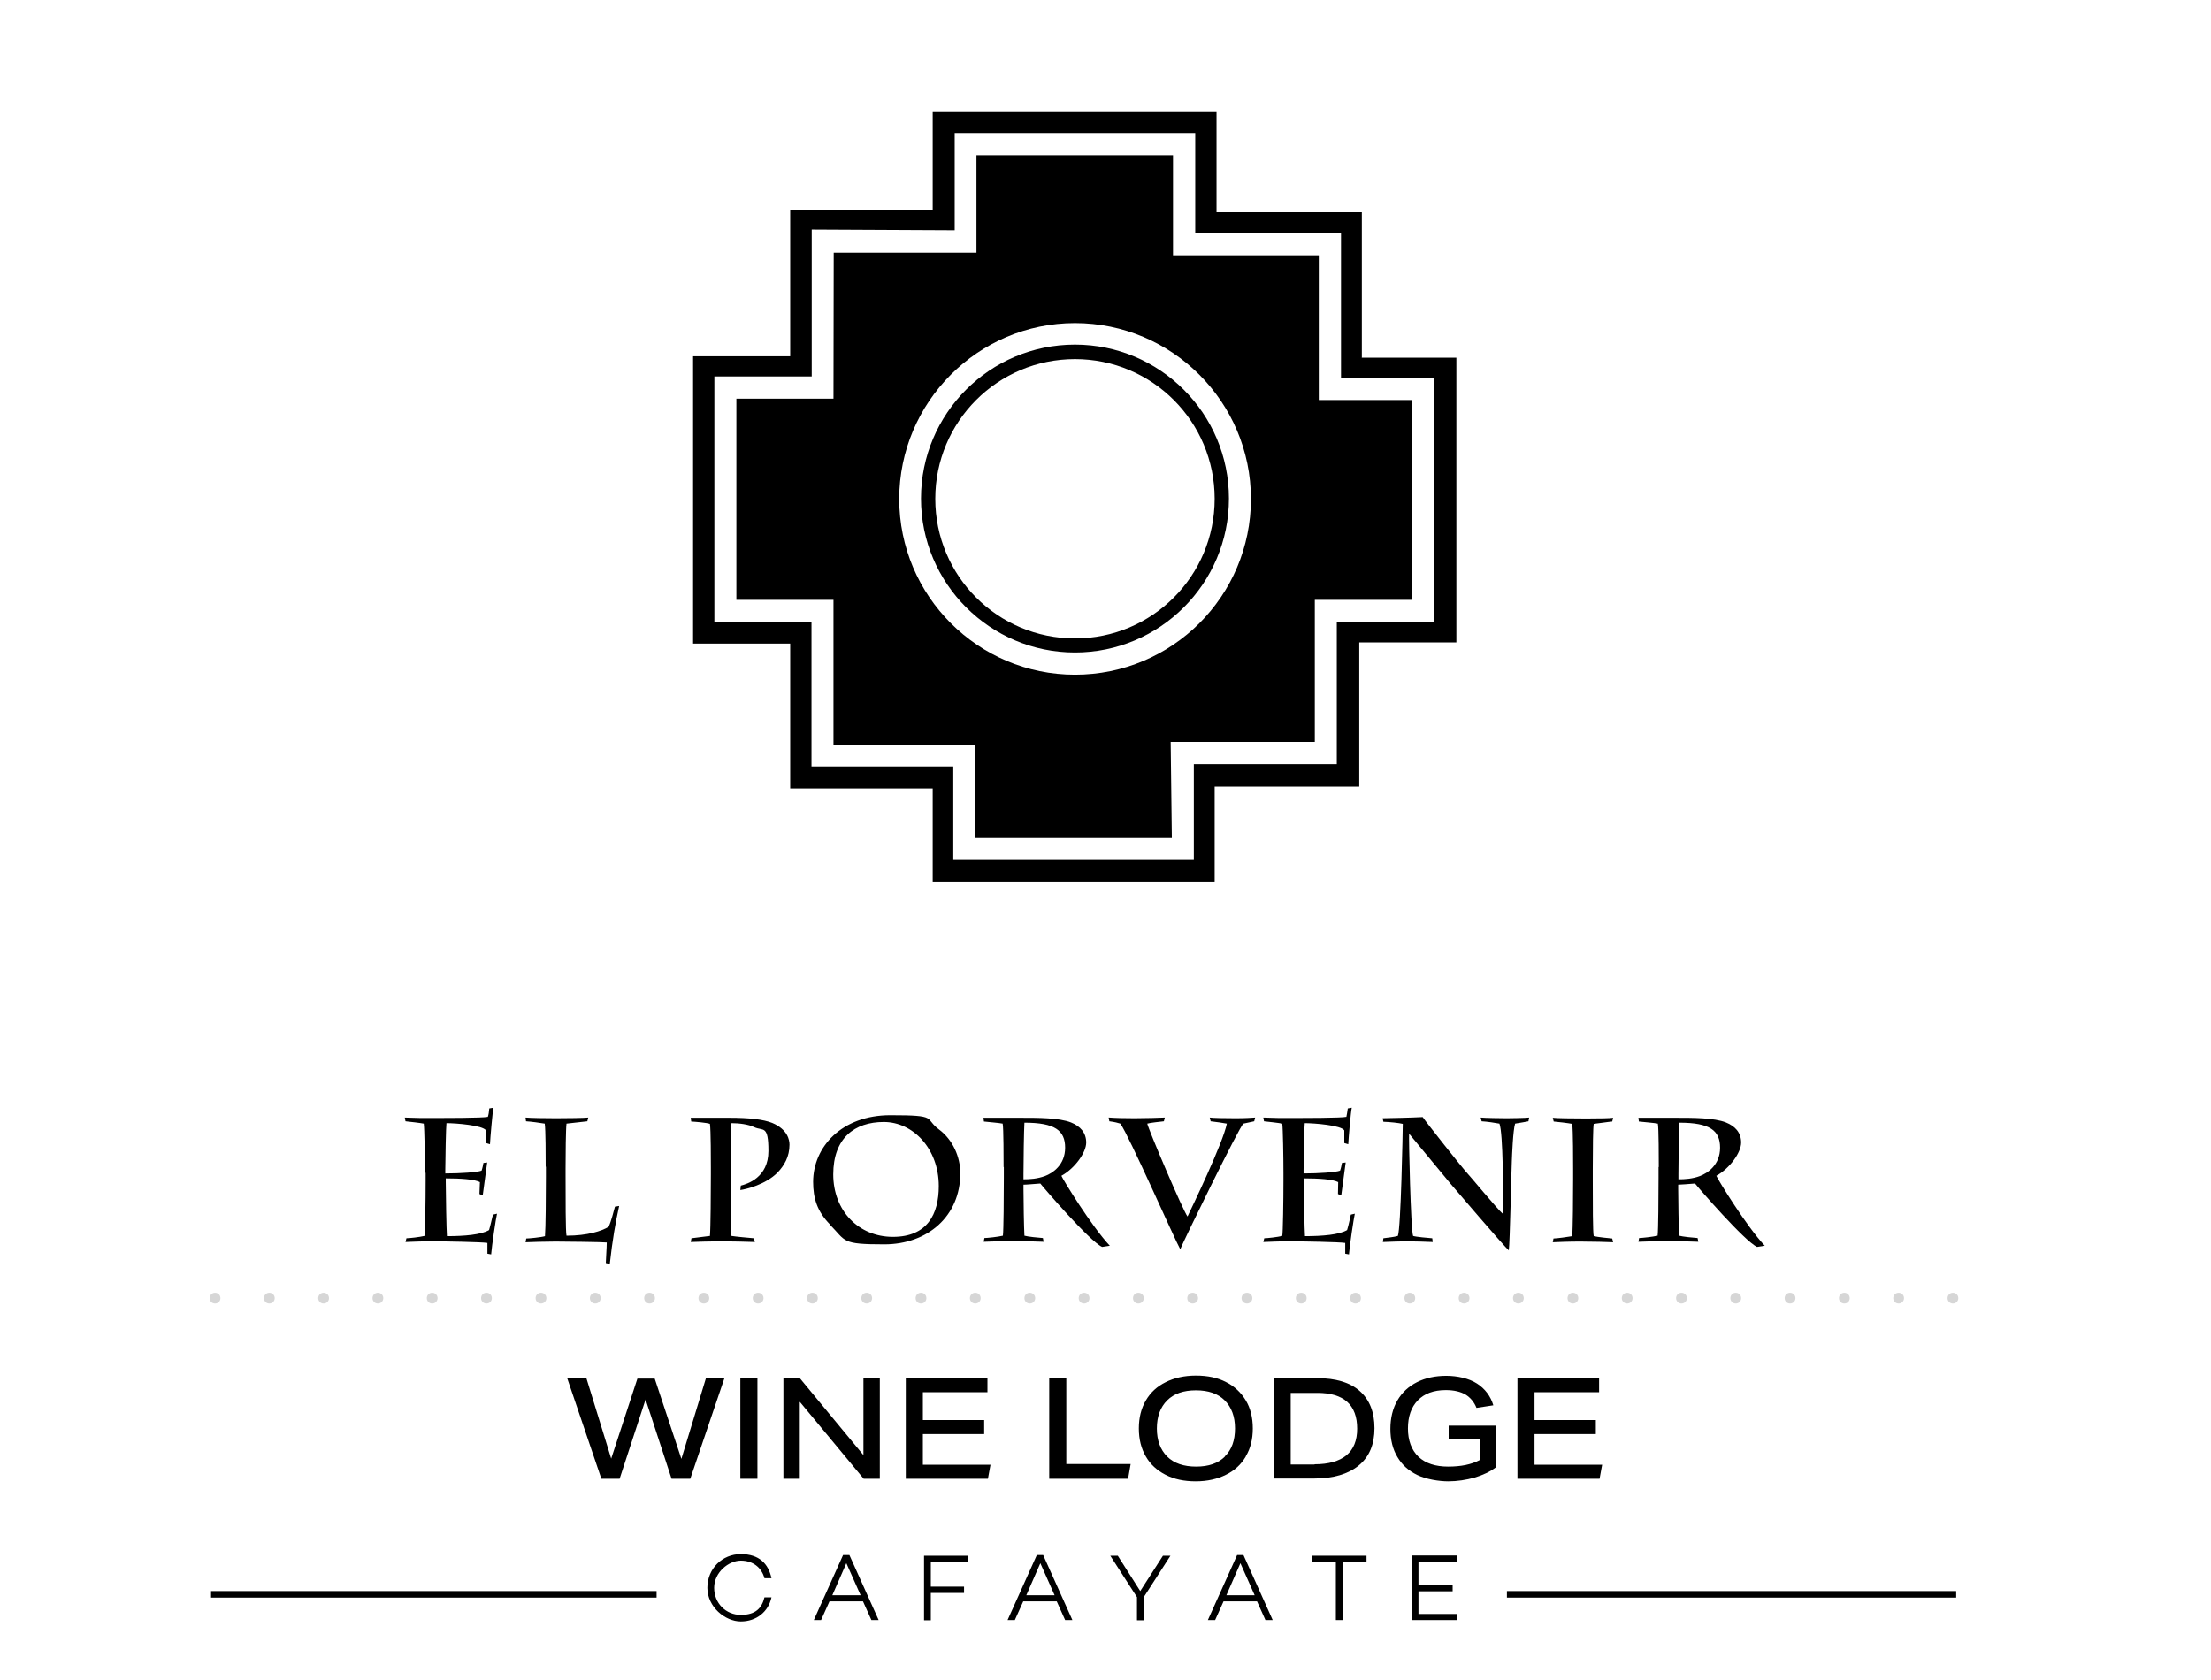 <?xml version="1.0" encoding="UTF-8"?>
<svg xmlns="http://www.w3.org/2000/svg" version="1.1" xmlns:inkscape="http://www.inkscape.org/namespaces/inkscape" xmlns:sodipodi="http://sodipodi.sourceforge.net/DTD/sodipodi-0.dtd" xmlns:svg="http://www.w3.org/2000/svg" xmlns:xlink="http://www.w3.org/1999/xlink" viewBox="0 0 944.9 718.1">
  <defs>
    <style>
      .cls-1 {
        clip-path: url(#clippath-51);
      }

      .cls-2 {
        clip-path: url(#clippath-34);
      }

      .cls-3 {
        clip-path: url(#clippath-38);
      }

      .cls-4 {
        clip-path: url(#clippath-21);
      }

      .cls-5 {
        clip-path: url(#clippath-6);
      }

      .cls-6 {
        clip-path: url(#clippath-7);
      }

      .cls-7 {
        clip-path: url(#clippath-17);
      }

      .cls-8 {
        clip-path: url(#clippath-31);
      }

      .cls-9 {
        clip-path: url(#clippath-15);
      }

      .cls-10 {
        clip-path: url(#clippath-33);
      }

      .cls-11 {
        clip-path: url(#clippath-61);
      }

      .cls-12 {
        clip-path: url(#clippath-18);
      }

      .cls-13 {
        clip-path: url(#clippath-47);
      }

      .cls-14 {
        clip-path: url(#clippath-4);
      }

      .cls-15 {
        clip-path: url(#clippath-22);
      }

      .cls-16 {
        clip-path: url(#clippath-23);
      }

      .cls-17 {
        clip-path: url(#clippath-54);
      }

      .cls-18 {
        clip-path: url(#clippath-9);
      }

      .cls-19 {
        clip-path: url(#clippath-10);
      }

      .cls-20 {
        clip-path: url(#clippath-42);
      }

      .cls-21 {
        clip-path: url(#clippath-59);
      }

      .cls-22 {
        clip-path: url(#clippath-43);
      }

      .cls-23 {
        clip-path: url(#clippath-64);
      }

      .cls-24 {
        clip-path: url(#clippath-25);
      }

      .cls-25 {
        clip-path: url(#clippath-27);
      }

      .cls-26 {
        clip-path: url(#clippath-60);
      }

      .cls-27 {
        clip-path: url(#clippath-11);
      }

      .cls-28 {
        clip-path: url(#clippath-57);
      }

      .cls-29 {
        fill: none;
      }

      .cls-30 {
        clip-path: url(#clippath-36);
      }

      .cls-31 {
        clip-path: url(#clippath-35);
      }

      .cls-32 {
        clip-path: url(#clippath-48);
      }

      .cls-33 {
        clip-path: url(#clippath-28);
      }

      .cls-34 {
        clip-path: url(#clippath-1);
      }

      .cls-35 {
        clip-path: url(#clippath-56);
      }

      .cls-36 {
        clip-path: url(#clippath-45);
      }

      .cls-37 {
        clip-path: url(#clippath-46);
      }

      .cls-38 {
        clip-path: url(#clippath-40);
      }

      .cls-39 {
        clip-path: url(#clippath-5);
      }

      .cls-40 {
        clip-path: url(#clippath-20);
      }

      .cls-41 {
        clip-path: url(#clippath-8);
      }

      .cls-42 {
        clip-path: url(#clippath-52);
      }

      .cls-43 {
        clip-path: url(#clippath-41);
      }

      .cls-44 {
        clip-path: url(#clippath-3);
      }

      .cls-45 {
        clip-path: url(#clippath-26);
      }

      .cls-46 {
        clip-path: url(#clippath-12);
      }

      .cls-47 {
        clip-path: url(#clippath-50);
      }

      .cls-48 {
        clip-path: url(#clippath-14);
      }

      .cls-49 {
        clip-path: url(#clippath-30);
      }

      .cls-50 {
        clip-path: url(#clippath-19);
      }

      .cls-51 {
        clip-path: url(#clippath-32);
      }

      .cls-52 {
        fill: #d6d6d6;
      }

      .cls-53 {
        clip-path: url(#clippath-55);
      }

      .cls-54 {
        clip-path: url(#clippath-53);
      }

      .cls-55 {
        clip-path: url(#clippath-39);
      }

      .cls-56 {
        clip-path: url(#clippath-16);
      }

      .cls-57 {
        clip-path: url(#clippath-2);
      }

      .cls-58 {
        clip-path: url(#clippath-29);
      }

      .cls-59 {
        clip-path: url(#clippath-49);
      }

      .cls-60 {
        clip-path: url(#clippath-37);
      }

      .cls-61 {
        clip-path: url(#clippath-58);
      }

      .cls-62 {
        clip-path: url(#clippath-13);
      }

      .cls-63 {
        clip-path: url(#clippath-63);
      }

      .cls-64 {
        clip-path: url(#clippath-24);
      }

      .cls-65 {
        clip-path: url(#clippath);
      }

      .cls-66 {
        clip-path: url(#clippath-44);
      }

      .cls-67 {
        clip-path: url(#clippath-62);
      }
    </style>
    <clipPath id="clippath">
      <rect class="cls-29" x="-1490" y="-1092.1" width="3900.9" height="2964.7"/>
    </clipPath>
    <clipPath id="clippath-1">
      <rect class="cls-29" x="-1490" y="-1092.1" width="3900.9" height="2964.7"/>
    </clipPath>
    <clipPath id="clippath-2">
      <rect class="cls-29" x="-1490" y="-1092.1" width="3900.9" height="2964.7"/>
    </clipPath>
    <clipPath id="clippath-3">
      <rect class="cls-29" x="-1490" y="-1092.1" width="3900.9" height="2964.7"/>
    </clipPath>
    <clipPath id="clippath-4">
      <rect class="cls-29" x="-1490" y="-1092.1" width="3900.9" height="2964.7"/>
    </clipPath>
    <clipPath id="clippath-5">
      <rect class="cls-29" x="-1490" y="-1092.1" width="3900.9" height="2964.7"/>
    </clipPath>
    <clipPath id="clippath-6">
      <rect class="cls-29" x="-1490" y="-1092.1" width="3900.9" height="2964.7"/>
    </clipPath>
    <clipPath id="clippath-7">
      <rect class="cls-29" x="-1490" y="-1092.1" width="3900.9" height="2964.7"/>
    </clipPath>
    <clipPath id="clippath-8">
      <rect class="cls-29" x="-1490" y="-1092.1" width="3900.9" height="2964.7"/>
    </clipPath>
    <clipPath id="clippath-9">
      <rect class="cls-29" x="-1490" y="-1092.1" width="3900.9" height="2964.7"/>
    </clipPath>
    <clipPath id="clippath-10">
      <rect class="cls-29" x="-1490" y="-1092.1" width="3900.9" height="2964.7"/>
    </clipPath>
    <clipPath id="clippath-11">
      <rect class="cls-29" x="-1490" y="-1092.1" width="3900.9" height="2964.7"/>
    </clipPath>
    <clipPath id="clippath-12">
      <rect class="cls-29" x="-1490" y="-1092.1" width="3900.9" height="2964.7"/>
    </clipPath>
    <clipPath id="clippath-13">
      <rect class="cls-29" x="-1490" y="-1092.1" width="3900.9" height="2964.7"/>
    </clipPath>
    <clipPath id="clippath-14">
      <rect class="cls-29" x="-1490" y="-1092.1" width="3900.9" height="2964.7"/>
    </clipPath>
    <clipPath id="clippath-15">
      <rect class="cls-29" x="-1490" y="-1092.1" width="3900.9" height="2964.7"/>
    </clipPath>
    <clipPath id="clippath-16">
      <rect class="cls-29" x="-1490" y="-1092.1" width="3900.9" height="2964.7"/>
    </clipPath>
    <clipPath id="clippath-17">
      <rect class="cls-29" x="-1490" y="-1092.1" width="3900.9" height="2964.7"/>
    </clipPath>
    <clipPath id="clippath-18">
      <rect class="cls-29" x="-1490" y="-1092.1" width="3900.9" height="2964.7"/>
    </clipPath>
    <clipPath id="clippath-19">
      <rect class="cls-29" x="-1490" y="-1092.1" width="3900.9" height="2964.7"/>
    </clipPath>
    <clipPath id="clippath-20">
      <rect class="cls-29" x="-1490" y="-1092.1" width="3900.9" height="2964.7"/>
    </clipPath>
    <clipPath id="clippath-21">
      <rect class="cls-29" x="-1490" y="-1092.1" width="3900.9" height="2964.7"/>
    </clipPath>
    <clipPath id="clippath-22">
      <rect class="cls-29" x="-1490" y="-1092.1" width="3900.9" height="2964.7"/>
    </clipPath>
    <clipPath id="clippath-23">
      <rect class="cls-29" x="-1490" y="-1092.1" width="3900.9" height="2964.7"/>
    </clipPath>
    <clipPath id="clippath-24">
      <rect class="cls-29" x="-1490" y="-1092.1" width="3900.9" height="2964.7"/>
    </clipPath>
    <clipPath id="clippath-25">
      <rect class="cls-29" x="-1490" y="-1092.1" width="3900.9" height="2964.7"/>
    </clipPath>
    <clipPath id="clippath-26">
      <rect class="cls-29" x="-1490" y="-1092.1" width="3900.9" height="2964.7"/>
    </clipPath>
    <clipPath id="clippath-27">
      <rect class="cls-29" x="-1490" y="-1092.1" width="3900.9" height="2964.7"/>
    </clipPath>
    <clipPath id="clippath-28">
      <rect class="cls-29" x="-1490" y="-1092.1" width="3900.9" height="2964.7"/>
    </clipPath>
    <clipPath id="clippath-29">
      <rect class="cls-29" x="-1490" y="-1092.1" width="3900.9" height="2964.7"/>
    </clipPath>
    <clipPath id="clippath-30">
      <rect class="cls-29" x="-1490" y="-1092.1" width="3900.9" height="2964.7"/>
    </clipPath>
    <clipPath id="clippath-31">
      <rect class="cls-29" x="-1490" y="-1092.1" width="3900.9" height="2964.7"/>
    </clipPath>
    <clipPath id="clippath-32">
      <rect class="cls-29" x="-1490" y="-1092.1" width="3900.9" height="2964.7"/>
    </clipPath>
    <clipPath id="clippath-33">
      <rect class="cls-29" x="-1490" y="-1092.1" width="3900.9" height="2964.7"/>
    </clipPath>
    <clipPath id="clippath-34">
      <rect class="cls-29" x="-1490" y="-1092.1" width="3900.9" height="2964.7"/>
    </clipPath>
    <clipPath id="clippath-35">
      <rect class="cls-29" x="-1490" y="-1092.1" width="3900.9" height="2964.7"/>
    </clipPath>
    <clipPath id="clippath-36">
      <rect class="cls-29" x="-1490" y="-1092.1" width="3900.9" height="2964.7"/>
    </clipPath>
    <clipPath id="clippath-37">
      <rect class="cls-29" x="-1490" y="-1092.1" width="3900.9" height="2964.7"/>
    </clipPath>
    <clipPath id="clippath-38">
      <rect class="cls-29" x="-1490" y="-1092.1" width="3900.9" height="2964.7"/>
    </clipPath>
    <clipPath id="clippath-39">
      <rect class="cls-29" x="-1490" y="-1092.1" width="3900.9" height="2964.7"/>
    </clipPath>
    <clipPath id="clippath-40">
      <rect class="cls-29" x="-1490" y="-1092.1" width="3900.9" height="2964.7"/>
    </clipPath>
    <clipPath id="clippath-41">
      <rect class="cls-29" x="-1490" y="-1092.1" width="3900.9" height="2964.7"/>
    </clipPath>
    <clipPath id="clippath-42">
      <rect class="cls-29" x="-1490" y="-1092.1" width="3900.9" height="2964.7"/>
    </clipPath>
    <clipPath id="clippath-43">
      <rect class="cls-29" x="-1490" y="-1092.1" width="3900.9" height="2964.7"/>
    </clipPath>
    <clipPath id="clippath-44">
      <rect class="cls-29" x="-1490" y="-1092.1" width="3900.9" height="2964.7"/>
    </clipPath>
    <clipPath id="clippath-45">
      <rect class="cls-29" x="-1490" y="-1092.1" width="3900.9" height="2964.7"/>
    </clipPath>
    <clipPath id="clippath-46">
      <rect class="cls-29" x="-1490" y="-1092.1" width="3900.9" height="2964.7"/>
    </clipPath>
    <clipPath id="clippath-47">
      <rect class="cls-29" x="-1490" y="-1092.1" width="3900.9" height="2964.7"/>
    </clipPath>
    <clipPath id="clippath-48">
      <rect class="cls-29" x="-1490" y="-1092.1" width="3900.9" height="2964.7"/>
    </clipPath>
    <clipPath id="clippath-49">
      <rect class="cls-29" x="-1490" y="-1092.1" width="3900.9" height="2964.7"/>
    </clipPath>
    <clipPath id="clippath-50">
      <rect class="cls-29" x="-1490" y="-1092.1" width="3900.9" height="2964.7"/>
    </clipPath>
    <clipPath id="clippath-51">
      <rect class="cls-29" x="-1490" y="-1092.1" width="3900.9" height="2964.7"/>
    </clipPath>
    <clipPath id="clippath-52">
      <rect class="cls-29" x="-1490" y="-1092.1" width="3900.9" height="2964.7"/>
    </clipPath>
    <clipPath id="clippath-53">
      <rect class="cls-29" x="-1490" y="-1092.1" width="3900.9" height="2964.7"/>
    </clipPath>
    <clipPath id="clippath-54">
      <rect class="cls-29" x="-1490" y="-1092.1" width="3900.9" height="2964.7"/>
    </clipPath>
    <clipPath id="clippath-55">
      <rect class="cls-29" x="-1490" y="-1092.1" width="3900.9" height="2964.7"/>
    </clipPath>
    <clipPath id="clippath-56">
      <rect class="cls-29" x="-1490" y="-1092.1" width="3900.9" height="2964.7"/>
    </clipPath>
    <clipPath id="clippath-57">
      <rect class="cls-29" x="-1490" y="-1092.1" width="3900.9" height="2964.7"/>
    </clipPath>
    <clipPath id="clippath-58">
      <rect class="cls-29" x="-1490" y="-1092.1" width="3900.9" height="2964.7"/>
    </clipPath>
    <clipPath id="clippath-59">
      <rect class="cls-29" x="-1490" y="-1092.1" width="3900.9" height="2964.7"/>
    </clipPath>
    <clipPath id="clippath-60">
      <rect class="cls-29" x="-1490" y="-1092.1" width="3900.9" height="2964.7"/>
    </clipPath>
    <clipPath id="clippath-61">
      <rect class="cls-29" x="-1490" y="-1092.1" width="3900.9" height="2964.7"/>
    </clipPath>
    <clipPath id="clippath-62">
      <rect class="cls-29" x="-1490" y="-1092.1" width="3900.9" height="2964.7"/>
    </clipPath>
    <clipPath id="clippath-63">
      <rect class="cls-29" x="-1490" y="-1092.1" width="3900.9" height="2964.7"/>
    </clipPath>
    <clipPath id="clippath-64">
      <rect class="cls-29" x="-1490" y="-1092.1" width="3900.9" height="2964.7"/>
    </clipPath>
  </defs>
  <!-- Generator: Adobe Illustrator 28.7.1, SVG Export Plug-In . SVG Version: 1.2.0 Build 142)  -->
  <g>
    <g id="svg1">
      <g id="layer-MC0" inkscape:groupmode="layer" inkscape:label="Capa 1">
        <g id="g131">
          <g class="cls-65">
            <path id="path2" class="cls-52" d="M94.2,554.9c0,1.3-1,2.3-2.3,2.3s-2.3-1-2.3-2.3,1-2.3,2.3-2.3,2.3,1,2.3,2.3"/>
          </g>
          <g class="cls-34">
            <path id="path4" class="cls-52" d="M117.4,554.9c0,1.3-1,2.3-2.3,2.3s-2.3-1-2.3-2.3,1-2.3,2.3-2.3,2.3,1,2.3,2.3"/>
          </g>
          <g class="cls-57">
            <path id="path6" class="cls-52" d="M140.6,554.9c0,1.3-1,2.3-2.3,2.3s-2.3-1-2.3-2.3,1-2.3,2.3-2.3,2.3,1,2.3,2.3"/>
          </g>
          <g class="cls-44">
            <path id="path8" class="cls-52" d="M163.8,554.9c0,1.3-1,2.3-2.3,2.3s-2.3-1-2.3-2.3,1-2.3,2.3-2.3,2.3,1,2.3,2.3"/>
          </g>
          <g class="cls-14">
            <path id="path10" class="cls-52" d="M187,554.9c0,1.3-1,2.3-2.3,2.3s-2.3-1-2.3-2.3,1-2.3,2.3-2.3,2.3,1,2.3,2.3"/>
          </g>
          <g class="cls-39">
            <path id="path12" class="cls-52" d="M210.2,554.9c0,1.3-1,2.3-2.3,2.3s-2.3-1-2.3-2.3,1-2.3,2.3-2.3,2.3,1,2.3,2.3"/>
          </g>
          <g class="cls-5">
            <path id="path14" class="cls-52" d="M233.5,554.9c0,1.3-1,2.3-2.3,2.3s-2.3-1-2.3-2.3,1-2.3,2.3-2.3,2.3,1,2.3,2.3"/>
          </g>
          <g class="cls-6">
            <path id="path16" class="cls-52" d="M256.7,554.9c0,1.3-1,2.3-2.3,2.3s-2.3-1-2.3-2.3,1-2.3,2.3-2.3,2.3,1,2.3,2.3"/>
          </g>
          <g class="cls-41">
            <path id="path18" class="cls-52" d="M279.9,554.9c0,1.3-1,2.3-2.3,2.3s-2.3-1-2.3-2.3,1-2.3,2.3-2.3,2.3,1,2.3,2.3"/>
          </g>
          <g class="cls-18">
            <path id="path20" class="cls-52" d="M303.1,554.9c0,1.3-1,2.3-2.3,2.3s-2.3-1-2.3-2.3,1-2.3,2.3-2.3,2.3,1,2.3,2.3"/>
          </g>
          <g class="cls-19">
            <path id="path22" class="cls-52" d="M326.3,554.9c0,1.3-1,2.3-2.3,2.3s-2.3-1-2.3-2.3,1-2.3,2.3-2.3,2.3,1,2.3,2.3"/>
          </g>
          <g class="cls-27">
            <path id="path24" class="cls-52" d="M349.5,554.9c0,1.3-1,2.3-2.3,2.3s-2.3-1-2.3-2.3,1-2.3,2.3-2.3,2.3,1,2.3,2.3"/>
          </g>
          <g class="cls-46">
            <path id="path26" class="cls-52" d="M372.7,554.9c0,1.3-1,2.3-2.3,2.3s-2.3-1-2.3-2.3,1-2.3,2.3-2.3,2.3,1,2.3,2.3"/>
          </g>
          <g class="cls-62">
            <path id="path28" class="cls-52" d="M395.9,554.9c0,1.3-1,2.3-2.3,2.3s-2.3-1-2.3-2.3,1-2.3,2.3-2.3,2.3,1,2.3,2.3"/>
          </g>
          <g class="cls-48">
            <path id="path30" class="cls-52" d="M419.1,554.9c0,1.3-1,2.3-2.3,2.3s-2.3-1-2.3-2.3,1-2.3,2.3-2.3,2.3,1,2.3,2.3"/>
          </g>
          <g class="cls-9">
            <path id="path32" class="cls-52" d="M442.4,554.9c0,1.3-1,2.3-2.3,2.3s-2.3-1-2.3-2.3,1-2.3,2.3-2.3,2.3,1,2.3,2.3"/>
          </g>
          <g class="cls-56">
            <path id="path34" class="cls-52" d="M465.6,554.9c0,1.3-1,2.3-2.3,2.3s-2.3-1-2.3-2.3,1-2.3,2.3-2.3,2.3,1,2.3,2.3"/>
          </g>
          <g class="cls-7">
            <path id="path36" class="cls-52" d="M488.8,554.9c0,1.3-1,2.3-2.3,2.3s-2.3-1-2.3-2.3,1-2.3,2.3-2.3,2.3,1,2.3,2.3"/>
          </g>
          <g class="cls-12">
            <path id="path38" class="cls-52" d="M512,554.9c0,1.3-1,2.3-2.3,2.3s-2.3-1-2.3-2.3,1-2.3,2.3-2.3,2.3,1,2.3,2.3"/>
          </g>
          <g class="cls-50">
            <path id="path40" class="cls-52" d="M535.2,554.9c0,1.3-1,2.3-2.3,2.3s-2.3-1-2.3-2.3,1-2.3,2.3-2.3,2.3,1,2.3,2.3"/>
          </g>
          <g class="cls-40">
            <path id="path42" class="cls-52" d="M558.4,554.9c0,1.3-1,2.3-2.3,2.3s-2.3-1-2.3-2.3,1-2.3,2.3-2.3,2.3,1,2.3,2.3"/>
          </g>
          <g class="cls-4">
            <path id="path44" class="cls-52" d="M581.6,554.9c0,1.3-1,2.3-2.3,2.3s-2.3-1-2.3-2.3,1-2.3,2.3-2.3,2.3,1,2.3,2.3"/>
          </g>
          <g class="cls-15">
            <path id="path46" class="cls-52" d="M604.8,554.9c0,1.3-1,2.3-2.3,2.3s-2.3-1-2.3-2.3,1-2.3,2.3-2.3,2.3,1,2.3,2.3"/>
          </g>
          <g class="cls-16">
            <path id="path48" class="cls-52" d="M628,554.9c0,1.3-1,2.3-2.3,2.3s-2.3-1-2.3-2.3,1-2.3,2.3-2.3,2.3,1,2.3,2.3"/>
          </g>
          <g class="cls-64">
            <path id="path50" class="cls-52" d="M651.2,554.9c0,1.3-1,2.3-2.3,2.3s-2.3-1-2.3-2.3,1-2.3,2.3-2.3,2.3,1,2.3,2.3"/>
          </g>
          <g class="cls-24">
            <path id="path52" class="cls-52" d="M674.5,554.9c0,1.3-1,2.3-2.3,2.3s-2.3-1-2.3-2.3,1-2.3,2.3-2.3,2.3,1,2.3,2.3"/>
          </g>
          <g class="cls-45">
            <path id="path54" class="cls-52" d="M697.7,554.9c0,1.3-1,2.3-2.3,2.3s-2.3-1-2.3-2.3,1-2.3,2.3-2.3,2.3,1,2.3,2.3"/>
          </g>
          <g class="cls-25">
            <path id="path56" class="cls-52" d="M720.9,554.9c0,1.3-1,2.3-2.3,2.3s-2.3-1-2.3-2.3,1-2.3,2.3-2.3,2.3,1,2.3,2.3"/>
          </g>
          <g class="cls-33">
            <path id="path58" class="cls-52" d="M744.1,554.9c0,1.3-1,2.3-2.3,2.3s-2.3-1-2.3-2.3,1-2.3,2.3-2.3,2.3,1,2.3,2.3"/>
          </g>
          <g class="cls-58">
            <path id="path60" class="cls-52" d="M767.3,554.9c0,1.3-1,2.3-2.3,2.3s-2.3-1-2.3-2.3,1-2.3,2.3-2.3,2.3,1,2.3,2.3"/>
          </g>
          <g class="cls-49">
            <path id="path62" class="cls-52" d="M790.5,554.9c0,1.3-1,2.3-2.3,2.3s-2.3-1-2.3-2.3,1-2.3,2.3-2.3,2.3,1,2.3,2.3"/>
          </g>
          <g class="cls-8">
            <path id="path64" class="cls-52" d="M813.7,554.9c0,1.3-1,2.3-2.3,2.3s-2.3-1-2.3-2.3,1-2.3,2.3-2.3,2.3,1,2.3,2.3"/>
          </g>
          <g class="cls-51">
            <path id="path66" class="cls-52" d="M836.9,554.9c0,1.3-1,2.3-2.3,2.3s-2.3-1-2.3-2.3,1-2.3,2.3-2.3,2.3,1,2.3,2.3"/>
          </g>
          <g class="cls-10">
            <path id="path68" d="M280.7,682.9H90.2v-2.8h190.4v2.8Z"/>
          </g>
          <g class="cls-2">
            <path id="path70" d="M326.7,682.8h3c-1.3,6.1-6.4,10.3-13.1,10.3s-14.3-6.2-14.3-14.4,6.4-14.4,14.3-14.4,11.8,4.2,13.1,10.3h-3c-1.2-4.5-4.9-7.5-10.1-7.5s-11.4,5-11.4,11.6,5,11.6,11.4,11.6,9-3,10.1-7.5"/>
          </g>
          <g class="cls-31">
            <path id="path72" d="M361.7,668.2l-6,13.7h12.1l-6.1-13.7ZM354.5,684.5l-3.6,8h-3.1l12.5-27.8h2.7l12.5,27.8h-3.1l-3.6-8h-14.5Z"/>
          </g>
          <g class="cls-30">
            <path id="path74" d="M397.8,678.2h14.2v2.7h-14.2v11.7h-2.9v-27.6h18.8v2.6h-15.9v10.6Z"/>
          </g>
          <g class="cls-60">
            <path id="path76" d="M444.6,668.2l-6,13.7h12.1l-6.1-13.7ZM437.3,684.5l-3.6,8h-3.1l12.5-27.8h2.7l12.5,27.8h-3.1l-3.6-8h-14.5Z"/>
          </g>
          <g class="cls-3">
            <path id="path78" d="M488.8,682.7v9.9h-2.9v-9.9h0l-11.4-17.7h3.2l9.6,15.1,9.7-15.1h3.2l-11.4,17.7Z"/>
          </g>
          <g class="cls-55">
            <path id="path80" d="M530.1,668.2l-6,13.7h12.1l-6.1-13.7ZM522.9,684.5l-3.6,8h-3.1l12.5-27.8h2.7l12.5,27.8h-3.1l-3.6-8h-14.5Z"/>
          </g>
          <g class="cls-38">
            <path id="path82" d="M573.8,667.6v24.9h-2.9v-24.9h-10.3v-2.6h23.4v2.6h-10.3Z"/>
          </g>
          <g class="cls-43">
            <path id="path84" d="M606.2,677.5h14.6v2.7h-14.6v9.7h16.3v2.6h-19.1v-27.6h19.1v2.6h-16.3v9.9Z"/>
          </g>
          <g class="cls-20">
            <path id="path86" d="M836,682.9h-192v-2.8h192v2.8Z"/>
          </g>
          <g class="cls-22">
            <path id="path88" d="M181.6,501.4c0-6.8-.2-18.7-.5-21.1-1.4-.3-6-.8-7.8-1l-.3-1.6c1.8,0,4.3.2,6.8.2,2.5,0,5,0,6.6,0,2.4,0,20.1,0,22.1-.5.3-.9.5-2.2.6-3.6l1.8-.3c-.4,1.6-1.4,13.2-1.5,15.6l-1.7-.5c0-.5,0-3.9,0-5.4-1.4-2.2-12.9-3.1-16.9-3.1-.2,1.1-.5,15.6-.5,20v1.5c6.5,0,13.7-.5,15.5-1.2.4-1.1.6-2.2.8-3.3l1.6-.2c-.2,1.4-1.6,11.7-1.9,14.1l-1.4-.6c0-1.6.2-3.5.2-5.1-2.3-1.2-8.2-1.6-14.6-1.6v1.5c0,4.6.3,21,.5,23.2,7.5,0,14.6-.6,18-2.6.8-2.6,1.2-5,1.7-6.6l1.7-.4c-.5,2.2-2.2,13.6-2.5,17.4l-1.6-.3c0-2,0-3.4,0-4.6-2.2-.4-18.9-.7-23.6-.7s-8.5.2-11.4.3l.4-1.6c1.2,0,5.7-.5,7.7-1,.3-1.4.5-15.2.5-23.5v-3.5Z"/>
          </g>
          <g class="cls-66">
            <path id="path90" d="M233.2,498.7c0-4.3,0-15.9-.4-18.4-1.7-.3-6.1-.9-8-1l-.2-1.6c1.9.2,8.4.3,13,.3s12.3-.1,13.8-.3l-.4,1.6c-1.8.2-5.9.7-8.9,1-.3,2.4-.4,13.2-.4,19.2v2.7c0,9.8,0,24.3.4,26,9,0,15.1-2,18-3.8,1.2-2.6,2.1-6.5,2.7-8.6l1.8-.3c-1.5,6.7-2.9,14.7-4,24.8l-1.7-.4c0-1.1.4-6.8.4-8.8-1.6-.2-17.9-.4-21.9-.4s-10.7.2-12.8.3l.3-1.6c1.1,0,6.4-.5,8-1,.3-3.3.4-17.8.4-25.3v-4.4Z"/>
          </g>
          <g class="cls-36">
            <path id="path92" d="M312.2,502.3c0,6.4,0,23.8.4,26,1.8.3,7.2.8,9.6,1l.4,1.6c-2.5-.1-10.9-.3-14.4-.3s-10.9.2-13,.3l.3-1.6c1.1-.2,6-.7,7.9-1,.3-3.3.4-19.4.4-26.3v-3c0-2.4,0-16.1-.4-18.6-1.4-.5-6.2-.9-8-1l-.2-1.6c2.3,0,13.2,0,16.7,0,8.2,0,14.4.7,18.1,2.2,6.7,2.8,7.4,7.4,7.4,9.3,0,5.1-2.2,8.9-5.2,12-5,5-13.1,7-15.8,7.4l.2-1.9c2.7-.7,11.8-3.4,11.8-14.8s-2.3-8.4-6.1-10.2c-2.5-1.2-6.4-1.7-9.7-1.7-.3,2.2-.4,12.9-.4,19.3v3.2Z"/>
          </g>
          <g class="cls-37">
            <path id="path94" d="M401.2,507c0-16-11-27.4-23.5-27.4s-21.6,6.9-21.6,22.4,10.8,26.7,25.5,26.7,19.6-9.7,19.6-21.7M354.7,523.4c-5.5-5.6-7.2-11.2-7.2-18.2,0-14.9,12.2-28.5,33-28.5s14.3,1.3,20.8,6.1c5.9,4.4,9.1,11.7,9.1,18.7,0,18.4-14,30.4-32.5,30.4s-16.2-1.3-23.2-8.4"/>
          </g>
          <g class="cls-13">
            <path id="path96" d="M437.4,504.1c2.7,0,5.9-.2,9.2-1.4,3.2-1.2,8.6-4.7,8.6-12.1s-4.4-10.7-17.4-10.7c-.2,3.1-.4,16.6-.4,21.9v2.3ZM428.9,498.9c0-2.7,0-17.2-.4-18.6-1.3-.3-6.4-.7-8-.9l-.2-1.6h16.2c7.1,0,16.1,0,21.2,2,4,1.6,6.5,4.4,6.5,8.6s-4.8,11-10.6,14.2c.8,1.9,12.9,21.6,20.7,29.9l-3.3.5c-5.3-2.4-25.2-25.5-26.4-27.1-2.9.2-5.9.5-7.2.5v1.9c0,4.9.2,16.5.4,19.9,1.3.4,6.2.9,7.9,1l.3,1.6c-1.9-.1-9.5-.3-12.9-.3s-11,.2-12.7.3l.3-1.6c1.1,0,5.9-.5,7.9-1,.3-2.2.4-16.9.4-24.8v-4.6Z"/>
          </g>
          <g class="cls-32">
            <path id="path98" d="M474,477.7c2.4.2,6.6.3,10.8.3s11.3-.2,13-.3l-.4,1.6c-1.6.2-5.8.6-7.1,1,.5,2.5,15.3,37.3,17.2,39.7,1.7-3.5,15.3-31.7,16.8-39.7-1.4-.3-4.5-.7-6.9-1l-.4-1.6c1.1.2,6.4.3,11,.3s6.6-.2,8.4-.3l-.4,1.6c-1.4.3-2.6.6-4.6,1-1.6.9-26.1,51.2-27,53.7-2.4-4.2-21.9-48.6-25.6-53.7-1-.3-2.3-.7-4.7-1l-.3-1.6Z"/>
          </g>
          <g class="cls-59">
            <path id="path100" d="M548.5,501.4c0-6.8-.2-18.7-.5-21.1-1.4-.3-6-.8-7.8-1l-.3-1.6c1.8,0,4.3.2,6.8.2,2.5,0,5,0,6.6,0,2.4,0,20.1,0,22.1-.5.2-.9.4-2.2.6-3.6l1.7-.3c-.4,1.6-1.4,13.2-1.5,15.6l-1.7-.5c0-.5,0-3.9,0-5.4-1.3-2.2-12.9-3.1-16.9-3.1-.2,1.1-.5,15.6-.5,20v1.5c6.5,0,13.8-.5,15.6-1.2.4-1.1.6-2.2.8-3.3l1.6-.2c-.2,1.4-1.6,11.7-1.9,14.1l-1.4-.6c0-1.6.1-3.5.1-5.1-2.3-1.2-8.2-1.6-14.7-1.6v1.5c0,4.6.3,21,.5,23.2,7.5,0,14.6-.6,18-2.6.8-2.6,1.2-5,1.6-6.6l1.7-.4c-.5,2.2-2.2,13.6-2.5,17.4l-1.6-.3c0-2,0-3.4,0-4.6-2.2-.4-18.9-.7-23.6-.7s-8.5.2-11.4.3l.4-1.6c1.2,0,5.7-.5,7.7-1,.3-1.4.5-15.2.5-23.5v-3.5Z"/>
          </g>
          <g class="cls-47">
            <path id="path102" d="M590.9,478c4.2-.1,11.3-.2,17.1-.5,1.7,2.5,16.8,21.5,18.1,22.9,2,2.1,13.9,16.6,16.3,18.6,0-8.3,0-34.8-1.6-38.7-1.5-.3-5.5-.9-7.6-1l-.4-1.6c1.4.2,9.5.3,11.2.3s7.9-.1,9.5-.3l-.3,1.6c-1,.2-3.7.7-5.7,1-.9,2.9-1.3,13.5-1.4,16-.2,3.5-.8,35.1-1.3,38.2-2.3-2.1-23.1-26.4-24.8-28.4-1-1.1-15.3-18.6-17.8-21.5-.2,1.5.7,41,1.7,43.7,1.1.4,6.7.9,8.2,1l.2,1.6c-1.3-.1-9.2-.3-11.1-.3s-8,.2-10.2.3l.2-1.6c2.1-.3,4.5-.5,6.2-1,1.3-3.2,2.1-45.4,2.1-47.9-1.7-.4-5.4-.8-8.3-.9l-.3-1.6Z"/>
          </g>
          <g class="cls-1">
            <path id="path104" d="M680.7,504.5c0,9.8,0,22.4.4,23.9,1.9.4,6.4.9,7.9,1l.4,1.6c-1.6-.1-9.4-.3-14.1-.3s-9.5.2-11.7.3l.3-1.6c1.3,0,6.4-.7,8-1,.3-3.1.4-17.1.4-24.5v-4.4c0-2.5,0-16.6-.4-19.1-1.5-.3-6.5-.9-7.9-1l-.4-1.6c1.4.2,8.4.3,14.3.3s10.3-.1,11.5-.3l-.4,1.6c-1.5.1-5.2.7-7.9,1-.3,1.5-.4,10.2-.4,19.5v4.7Z"/>
          </g>
          <g class="cls-42">
            <path id="path106" d="M717.3,504.1c2.7,0,6-.2,9.2-1.4,3.2-1.2,8.6-4.7,8.6-12.1s-4.4-10.7-17.4-10.7c-.2,3.1-.4,16.6-.4,21.9v2.3ZM708.9,498.9c0-2.7,0-17.2-.4-18.6-1.3-.3-6.4-.7-8.1-.9l-.2-1.6h16.2c7.2,0,16.1,0,21.2,2,4,1.6,6.5,4.4,6.5,8.6s-4.8,11-10.6,14.2c.8,1.9,12.9,21.6,20.7,29.9l-3.3.5c-5.3-2.4-25.3-25.5-26.5-27.1-2.9.2-6,.5-7.2.5v1.9c0,4.9.2,16.5.4,19.9,1.3.4,6.2.9,7.9,1l.3,1.6c-1.9-.1-9.5-.3-12.9-.3s-11,.2-12.7.3l.3-1.6c1,0,5.8-.5,7.9-1,.3-2.2.4-16.9.4-24.8v-4.6Z"/>
          </g>
          <g class="cls-54">
            <path id="path108" d="M242.5,589.1h8.1l10.6,34.4,11.2-34.2h7.4l11.4,34.3,10.5-34.5h7.9l-14.6,43h-8l-11.1-33.9-11.1,33.9h-7.8l-14.6-43Z"/>
          </g>
          <g class="cls-17">
            <path id="path110" d="M316.4,589.1h7.3v43h-7.3v-43Z"/>
          </g>
          <g class="cls-53">
            <path id="path112" d="M334.9,589.1h6.9l27.2,32.9v-32.9h7v43h-6.9l-27.3-32.9v32.9h-7v-43Z"/>
          </g>
          <g class="cls-35">
            <path id="path114" d="M387.2,589.1h34.8v6h-27.6v11.9h26.2v6h-26.2v13.1h28.9l-1.1,6h-35.1v-43Z"/>
          </g>
          <g class="cls-28">
            <path id="path116" d="M448.4,589.1h7.3v36.7h27.5l-1.1,6.3h-33.7v-43Z"/>
          </g>
          <g class="cls-61">
            <path id="path118" d="M523.4,622.6c3-2.9,4.4-6.9,4.4-12s-1.5-9.1-4.4-12c-2.9-2.9-7-4.3-12.3-4.3s-9.4,1.4-12.3,4.3-4.4,6.9-4.4,12,1.5,9.1,4.4,12c2.9,2.9,7.1,4.3,12.4,4.3s9.4-1.4,12.3-4.3M532.4,622.6c-2,3.4-4.8,6-8.5,7.8-3.6,1.8-7.9,2.8-12.9,2.8s-9.2-.9-12.9-2.8-6.5-4.5-8.4-7.8c-2-3.4-3-7.4-3-12s1-8.6,3-12c2-3.4,4.8-6,8.5-7.8,3.6-1.8,7.9-2.8,12.9-2.8s9.3.9,12.9,2.8c3.6,1.8,6.4,4.5,8.4,7.8s3,7.4,3,12-1,8.6-3,11.9"/>
          </g>
          <g class="cls-21">
            <path id="path120" d="M561.8,625.9c6,0,10.5-1.3,13.6-3.8,3.1-2.6,4.6-6.4,4.6-11.4,0-10.2-5.7-15.3-17-15.3h-11.4v30.6h10.2ZM544.3,589.1h18.6c7.9,0,14,1.8,18.2,5.5,4.2,3.7,6.3,9,6.3,15.9s-2.2,12.2-6.7,15.9c-4.5,3.7-10.9,5.6-19.2,5.6h-17.2v-43Z"/>
          </g>
          <g class="cls-26">
            <path id="path122" d="M639.3,627.2c-2.5,1.9-5.5,3.3-9.1,4.4-3.6,1-7.4,1.6-11.3,1.6s-9.5-.9-13.2-2.7c-3.7-1.8-6.5-4.3-8.5-7.7-2-3.3-3-7.4-3-12s1-8.8,3-12.2c2-3.4,4.8-6,8.4-7.8,3.6-1.8,7.8-2.7,12.5-2.7s9.7,1.1,13.1,3.3c3.4,2.2,5.8,5.3,7,9.3l-7.2,1.1c-1-2.5-2.6-4.4-4.7-5.7-2.1-1.2-4.9-1.9-8.4-1.9-5.2,0-9.2,1.5-12,4.4-2.8,2.9-4.2,6.9-4.2,12s1.5,9.2,4.5,12.1c3,2.8,7.2,4.2,12.7,4.2s9.9-.9,13.5-2.8v-8.8h-13.3v-5.9h20.1v17.8Z"/>
          </g>
          <g class="cls-11">
            <path id="path124" d="M648.6,589.1h34.8v6h-27.6v11.9h26.2v6h-26.2v13.1h28.9l-1.1,6h-35.1v-43Z"/>
          </g>
          <g class="cls-67">
            <path id="path126" d="M459.4,288.4c-41.4,0-75.1-33.7-75.1-75.1s33.7-75.2,75.1-75.2,75.2,33.7,75.2,75.2-33.7,75.1-75.2,75.1M561.9,256.4h41.5v-85.4h-39.8v-61.9h-62.3v-42.8h-84v41.7h-61s-.1,62.4-.1,62.4h-41.5v86h41.5v61.9h60.6v39.9h84l-.5-41.1h61.6s0-60.8,0-60.8Z"/>
          </g>
          <g class="cls-63">
            <path id="path128" d="M612.8,265.8h-41.5v60.8h-61.1c0,0,0,41,0,41h-102.8v-40h-60.6v-61.9h-41.5v-104.8h41.6v-62.8l61.1.3v-41.6h102.8v42.8h62.3v61.9h39.8v104.2ZM582,152.8v-62.1h-62.1v-42.8h-121.3v42h-60.9v62.4h-41.5v122.8h41.5v61.9h60.9v39.8h120.5v-40.6h61.8v-61.6h41.5v-121.7h-40.5Z"/>
          </g>
          <g class="cls-23">
            <path id="path130" d="M459.4,272.9c-33,0-59.7-26.7-59.7-59.7s26.7-59.7,59.7-59.7,59.7,26.7,59.7,59.7-26.7,59.7-59.7,59.7M459.4,147.3c-36.4,0-65.8,29.5-65.8,65.8s29.5,65.8,65.8,65.8,65.8-29.5,65.8-65.8-29.5-65.8-65.8-65.8"/>
          </g>
        </g>
      </g>
    </g>
  </g>
</svg>